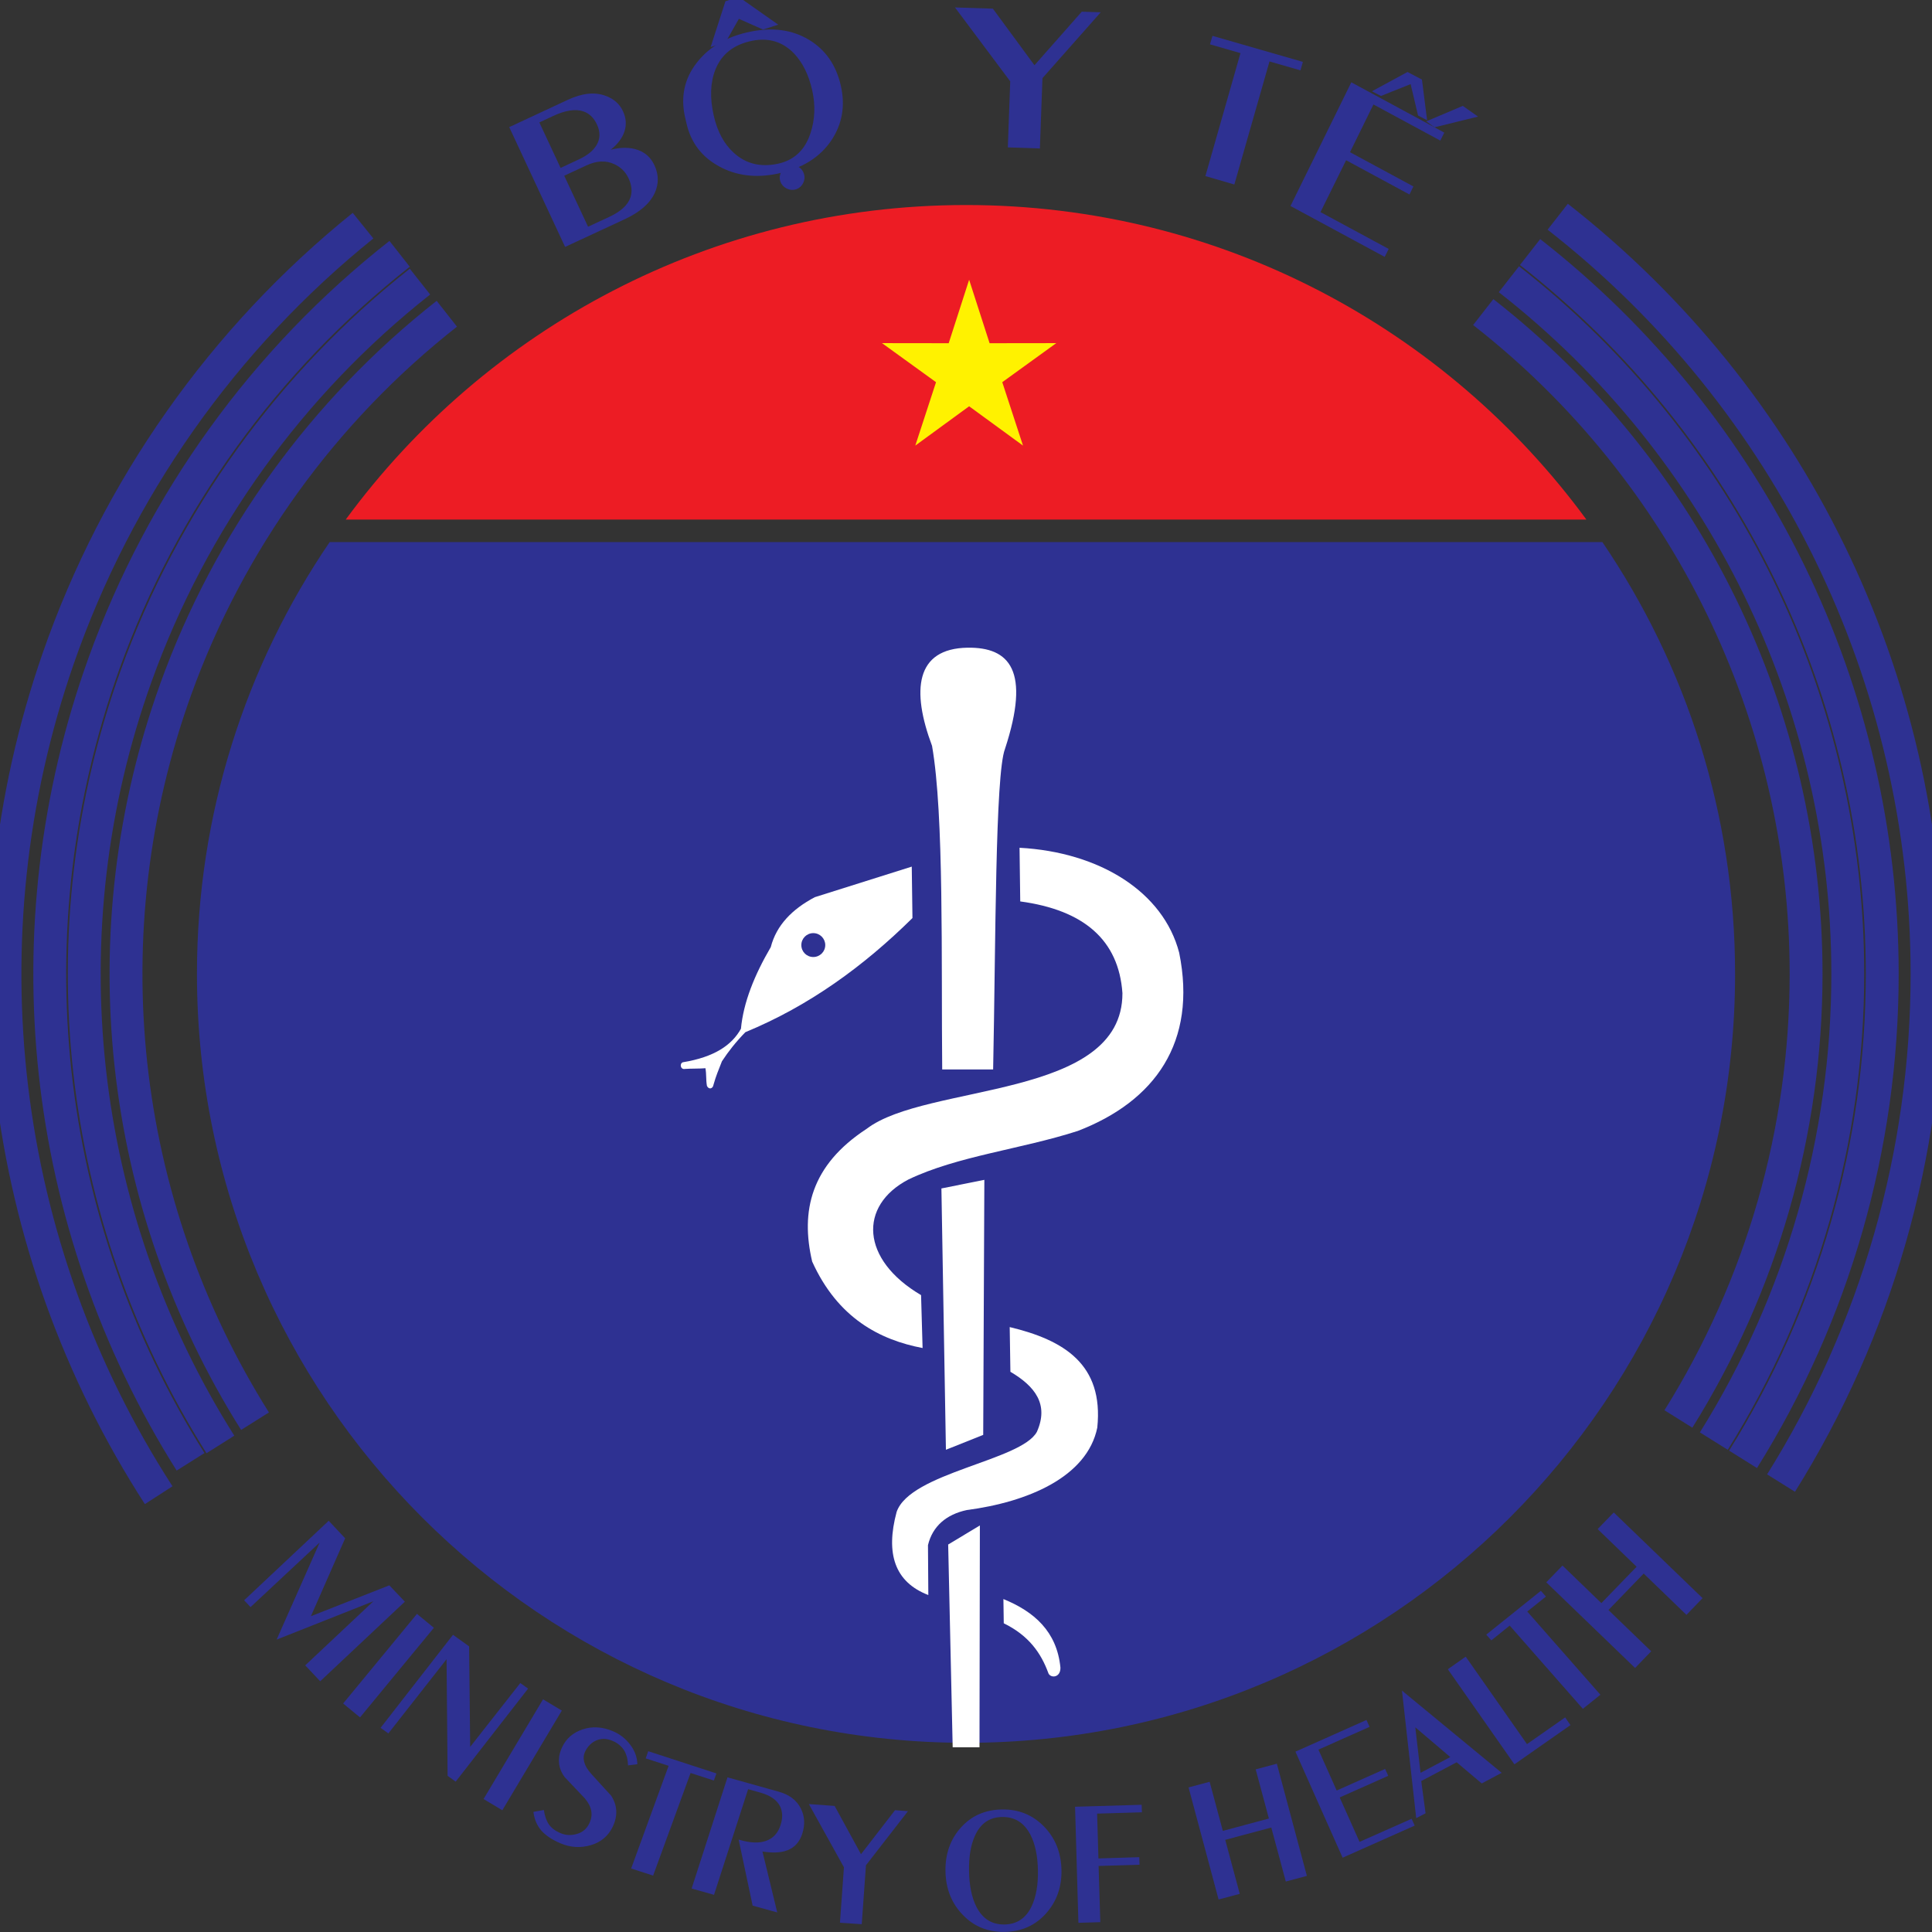 <svg width="66" height="66" viewBox="0 0 66 66" fill="none" xmlns="http://www.w3.org/2000/svg">
<rect x="0" y="0" width="66" height="66" fill="#333333" stroke="none"/>
<g clip-path="url(#clip0_161_2978)">
<path fill-rule="evenodd" clip-rule="evenodd" d="M54.194 17.75C49.415 11.235 41.702 7.004 33.002 7.004C24.302 7.004 16.589 11.235 11.81 17.75H54.194Z" fill="#ED1C24"/>
<path fill-rule="evenodd" clip-rule="evenodd" d="M33.002 59.537C47.509 59.537 59.273 47.778 59.273 33.27C59.273 27.802 57.6 22.722 54.739 18.518H11.262C8.4 22.722 6.728 27.802 6.728 33.27C6.731 47.775 18.491 59.537 33.002 59.537Z" fill="#2E3192"/>
<path fill-rule="evenodd" clip-rule="evenodd" d="M33.107 9.557L33.806 11.725L36.084 11.722L34.239 13.056L34.947 15.222L33.107 13.879L31.268 15.222L31.976 13.056L30.131 11.722L32.409 11.725L33.107 9.557Z" fill="#FFF200"/>
<path fill-rule="evenodd" clip-rule="evenodd" d="M33.052 22.126C31.271 22.156 31.132 23.587 31.84 25.48C32.254 27.836 32.151 32.817 32.187 36.534C32.475 36.534 33.639 36.534 33.927 36.534C34.017 32.182 33.996 26.454 34.332 25.583C35.209 22.912 34.495 22.105 33.052 22.126Z" fill="white"/>
<path fill-rule="evenodd" clip-rule="evenodd" d="M23.325 36.289C24.413 36.111 25.006 35.696 25.312 35.143C25.396 34.248 25.769 33.316 26.331 32.354C26.525 31.604 27.063 31.057 27.835 30.649C28.939 30.301 30.043 29.953 31.147 29.605C31.156 30.192 31.165 30.779 31.171 31.362C29.504 33.008 27.641 34.362 25.463 35.261C25.142 35.59 24.879 35.923 24.662 36.256C24.531 36.6 24.471 36.715 24.374 37.057C24.356 37.19 24.217 37.236 24.15 37.096C24.111 36.867 24.138 36.721 24.099 36.492C23.899 36.51 23.603 36.501 23.403 36.516C23.246 36.549 23.206 36.337 23.325 36.289Z" fill="white"/>
<path fill-rule="evenodd" clip-rule="evenodd" d="M27.783 32.693C28.007 32.693 28.192 32.512 28.192 32.285C28.192 32.061 28.01 31.877 27.783 31.877C27.559 31.877 27.375 32.058 27.375 32.285C27.375 32.512 27.556 32.693 27.783 32.693Z" fill="#2E3192"/>
<path fill-rule="evenodd" clip-rule="evenodd" d="M34.829 28.961C34.838 29.572 34.847 30.183 34.853 30.794C37.019 31.087 38.217 32.106 38.344 33.927C38.353 37.571 31.65 36.994 29.605 38.563C27.696 39.809 27.342 41.376 27.745 43.097C28.622 45.035 30.062 45.773 31.517 46.051C31.498 45.45 31.483 44.845 31.465 44.243C29.402 43.03 29.324 41.188 31.033 40.293C32.715 39.489 34.871 39.262 36.816 38.636C39.46 37.62 40.9 35.599 40.283 32.548C39.741 30.464 37.563 29.109 34.829 28.961Z" fill="white"/>
<path fill-rule="evenodd" clip-rule="evenodd" d="M32.16 40.599L33.627 40.305L33.588 49.018L32.314 49.526L32.16 40.599Z" fill="white"/>
<path fill-rule="evenodd" clip-rule="evenodd" d="M33.474 52.112L32.391 52.763L32.545 59.691H33.461L33.474 52.112Z" fill="white"/>
<path fill-rule="evenodd" clip-rule="evenodd" d="M34.493 45.335C34.502 45.843 34.511 46.354 34.517 46.862C35.358 47.358 35.839 47.975 35.422 48.913C34.889 49.901 31.093 50.304 30.63 51.65C30.246 53.077 30.567 54.048 31.713 54.489C31.71 53.921 31.704 53.352 31.701 52.784C31.858 52.133 32.333 51.734 33.026 51.586C35.098 51.314 37.137 50.464 37.485 48.77C37.709 46.599 36.335 45.776 34.493 45.335Z" fill="white"/>
<path fill-rule="evenodd" clip-rule="evenodd" d="M34.278 54.626C34.281 54.901 34.287 55.179 34.29 55.454C35.15 55.874 35.561 56.476 35.806 57.136C35.86 57.338 36.232 57.335 36.226 56.969C36.105 55.726 35.319 55.052 34.278 54.626Z" fill="white"/>
<path d="M57.337 48.474C60.186 43.913 61.699 38.648 61.699 33.271C61.699 24.44 57.63 16.099 50.67 10.661M58.547 49.23C61.538 44.443 63.123 38.914 63.123 33.271C63.123 24.001 58.852 15.246 51.547 9.539M15.264 10.718C11.038 14.042 7.828 18.485 6.004 23.541C3.01 31.849 4.008 41.074 8.712 48.55M14.347 9.62C9.916 13.117 6.555 17.786 4.649 23.097C1.515 31.822 2.58 41.503 7.529 49.345M60.843 50.664C64.103 45.447 65.831 39.419 65.831 33.271C65.831 23.166 61.175 13.625 53.214 7.404M12.402 7.709C7.614 11.568 4.002 16.697 1.984 22.507C-1.328 32.052 -0.061 42.592 5.421 51.078M59.545 49.853C62.654 44.881 64.3 39.135 64.3 33.271C64.3 23.638 59.862 14.541 52.27 8.61M13.651 8.671C9.041 12.294 5.542 17.142 3.554 22.658C0.287 31.722 1.376 41.784 6.51 49.938" stroke="#2E3192" stroke-width="1.123" stroke-miterlimit="2.613"/>
<path d="M19.275 6.003L20.089 7.745L20.818 7.407C21.208 7.225 21.447 7.004 21.535 6.75C21.604 6.548 21.583 6.327 21.471 6.088C21.368 5.87 21.208 5.71 20.984 5.607C20.7 5.474 20.382 5.489 20.037 5.649L19.275 6.003ZM18.425 4.183L19.151 5.737L19.789 5.438C20.067 5.308 20.261 5.15 20.373 4.966C20.506 4.748 20.515 4.512 20.391 4.249C20.285 4.022 20.131 3.874 19.928 3.805C19.662 3.714 19.32 3.765 18.897 3.962L18.425 4.183ZM19.305 8.435L17.396 4.343L19.402 3.408C19.889 3.182 20.316 3.136 20.684 3.272C20.969 3.375 21.166 3.551 21.28 3.796C21.392 4.034 21.407 4.27 21.329 4.5C21.25 4.73 21.093 4.933 20.863 5.114C21.214 5.026 21.522 5.029 21.783 5.12C22.046 5.211 22.236 5.386 22.357 5.646C22.506 5.967 22.509 6.282 22.366 6.596C22.2 6.95 21.861 7.246 21.35 7.485L19.305 8.435Z" fill="#2E3192"/>
<path d="M35.339 2.229L36.955 0.399L37.602 0.42L35.612 2.67L35.524 5.072L34.429 5.035L34.511 2.779L32.623 0.254L33.918 0.296L35.339 2.229Z" fill="#2E3192"/>
<path d="M42.167 6.303L41.178 6.015L42.376 1.815L41.335 1.515L41.42 1.225L44.508 2.114L44.426 2.404L43.368 2.099L42.167 6.303Z" fill="#2E3192"/>
<path d="M45.11 7.246L47.44 8.504L47.303 8.776L44.085 7.037L46.163 2.812L49.339 4.53L49.203 4.803L46.919 3.569L46.118 5.199L48.283 6.369L48.15 6.644L45.985 5.474L45.11 7.246Z" fill="#2E3192"/>
<path d="M49.971 3.617L50.491 3.983L49.006 4.349L48.722 4.146L49.971 3.617Z" fill="#2E3192"/>
<path d="M46.867 3.118L48.083 2.459L48.576 2.719L48.752 4.107L48.443 3.947L48.189 2.873L47.176 3.278L46.867 3.118Z" fill="#2E3192"/>
<path d="M24.695 1.322L24.495 1.388L24.894 0.154L25.212 0.048L26.274 0.795L26.074 0.859L25.182 0.463L24.695 1.322ZM27.154 6.333C27.084 6.357 27.012 6.351 26.936 6.315C26.864 6.278 26.815 6.224 26.791 6.154C26.767 6.085 26.773 6.012 26.809 5.94C26.846 5.867 26.9 5.819 26.97 5.795C27.045 5.77 27.118 5.773 27.187 5.81C27.257 5.846 27.305 5.9 27.329 5.976C27.354 6.046 27.348 6.118 27.311 6.191C27.275 6.263 27.227 6.309 27.154 6.333Z" fill="#2E3192" stroke="#2E3192" stroke-width="0.281" stroke-miterlimit="2.613"/>
<path d="M23.401 3.998C23.247 3.302 23.38 2.682 23.806 2.138C24.23 1.594 24.844 1.24 25.645 1.08C26.408 0.925 27.07 1.019 27.639 1.361C28.204 1.703 28.57 2.229 28.728 2.946C28.876 3.614 28.773 4.225 28.416 4.772C28.02 5.374 27.394 5.764 26.541 5.937C25.815 6.085 25.164 6.003 24.593 5.698C23.982 5.374 23.601 4.878 23.452 4.216L23.401 3.998ZM25.691 1.394C25.068 1.521 24.65 1.848 24.438 2.38C24.266 2.815 24.245 3.336 24.381 3.941C24.505 4.494 24.735 4.923 25.074 5.226C25.476 5.592 25.972 5.716 26.553 5.598C27.118 5.483 27.5 5.132 27.69 4.542C27.841 4.077 27.86 3.596 27.748 3.094C27.63 2.561 27.421 2.138 27.122 1.823C26.734 1.424 26.256 1.279 25.691 1.394Z" fill="#2E3192"/>
<path d="M8.34 54.668L11.229 51.952L11.791 52.551L10.621 55.212L13.301 54.157L13.83 54.716L10.938 57.435L10.427 56.891L12.756 54.701L9.45 56.011L10.92 52.696L8.558 54.901L8.34 54.668Z" fill="#2E3192"/>
<path d="M12.299 58.669L11.722 58.194L14.244 55.133L14.822 55.608L12.299 58.669Z" fill="#2E3192"/>
<path d="M13.267 59.216L13.001 59.026L15.475 55.847L16.026 56.243L16.062 59.676L17.774 57.495L18.04 57.686L15.566 60.864L15.291 60.665L15.255 56.682L13.267 59.216Z" fill="#2E3192"/>
<path d="M17.16 61.842L16.519 61.457L18.551 58.052L19.193 58.436L17.16 61.842Z" fill="#2E3192"/>
<path d="M18.222 61.896L18.579 61.832C18.609 62.038 18.666 62.201 18.751 62.325C18.836 62.446 18.969 62.549 19.153 62.625C19.332 62.7 19.516 62.706 19.713 62.649C19.907 62.591 20.049 62.47 20.133 62.286C20.27 61.999 20.218 61.717 19.979 61.436C19.746 61.191 19.513 60.946 19.283 60.701C19.06 60.387 19.032 60.048 19.205 59.682C19.344 59.389 19.577 59.186 19.907 59.077C20.236 58.968 20.578 58.989 20.932 59.138C21.171 59.237 21.371 59.392 21.528 59.6C21.685 59.806 21.767 60.03 21.773 60.269L21.455 60.308C21.449 60.117 21.41 59.957 21.337 59.824C21.247 59.664 21.107 59.546 20.917 59.467C20.723 59.386 20.542 59.383 20.372 59.455C20.203 59.528 20.076 59.658 19.988 59.839C19.882 60.066 19.949 60.317 20.188 60.586C20.415 60.837 20.642 61.088 20.875 61.339C21.092 61.672 21.11 62.023 20.935 62.398C20.784 62.718 20.533 62.93 20.185 63.033C19.834 63.136 19.489 63.115 19.15 62.972C18.872 62.855 18.654 62.712 18.5 62.543C18.352 62.377 18.255 62.162 18.222 61.896Z" fill="#2E3192"/>
<path d="M22.312 64.073L21.561 63.831L22.841 60.323L22.058 60.069L22.145 59.824L24.474 60.583L24.387 60.825L23.591 60.568L22.312 64.073Z" fill="#2E3192"/>
<path d="M24.392 64.73L23.627 64.515L24.852 60.717L26.61 61.209C26.966 61.309 27.215 61.5 27.357 61.778C27.49 62.041 27.508 62.331 27.405 62.649C27.314 62.927 27.145 63.112 26.897 63.209C26.679 63.293 26.395 63.305 26.047 63.251L26.552 65.332L25.711 65.099L25.233 62.843L25.285 62.858C25.636 62.958 25.926 62.97 26.156 62.891C26.407 62.806 26.576 62.628 26.664 62.35C26.743 62.108 26.736 61.896 26.652 61.715C26.546 61.494 26.319 61.334 25.971 61.237L25.557 61.122L24.392 64.73Z" fill="#2E3192"/>
<path d="M29.413 63.342L30.575 61.839L31.017 61.872L29.583 63.72L29.438 65.734L28.694 65.683L28.83 63.789L27.632 61.63L28.512 61.693L29.413 63.342Z" fill="#2E3192"/>
<path d="M33.104 63.922C33.113 64.415 33.195 64.817 33.349 65.126C33.558 65.543 33.878 65.749 34.311 65.743C34.743 65.737 35.058 65.525 35.249 65.105C35.397 64.781 35.467 64.376 35.457 63.889C35.448 63.399 35.364 63 35.206 62.688C34.995 62.271 34.671 62.065 34.235 62.071C33.806 62.077 33.497 62.289 33.307 62.709C33.161 63.027 33.095 63.432 33.104 63.922ZM32.299 63.934C32.287 63.339 32.463 62.837 32.823 62.434C33.186 62.029 33.655 61.823 34.229 61.814C34.798 61.805 35.276 61.999 35.663 62.395C36.05 62.791 36.247 63.284 36.262 63.877C36.274 64.464 36.096 64.963 35.73 65.371C35.364 65.779 34.892 65.988 34.317 65.997C33.748 66.006 33.27 65.812 32.889 65.413C32.508 65.02 32.312 64.527 32.299 63.934Z" fill="#2E3192"/>
<path d="M37.588 65.664L36.84 65.686L36.726 61.721L39 61.654L39.009 61.911L37.479 61.956L37.524 63.487L38.919 63.444L38.928 63.702L37.53 63.744L37.588 65.664Z" fill="#2E3192"/>
<path d="M42.352 64.697L41.629 64.89L40.603 61.061L41.323 60.868L41.774 62.546L43.347 62.123L42.896 60.444L43.619 60.251L44.645 64.083L43.925 64.276L43.429 62.431L41.856 62.852L42.352 64.697Z" fill="#2E3192"/>
<path d="M46.444 62.921L48.223 62.132L48.328 62.365L45.866 63.462L44.254 59.839L46.68 58.757L46.786 58.992L45.04 59.77L45.663 61.167L47.318 60.429L47.424 60.665L45.766 61.403L46.444 62.921Z" fill="#2E3192"/>
<path d="M49.544 60.024L48.349 59.008L48.528 60.562L49.544 60.024ZM51.299 60.562L50.618 60.925L49.762 60.202L48.552 60.843L48.7 61.944L48.38 62.111L47.893 57.753L51.299 60.562Z" fill="#2E3192"/>
<path d="M53.649 58.932L51.735 60.272L49.46 57.024L50.071 56.594L52.164 59.582L53.468 58.669L53.649 58.932Z" fill="#2E3192"/>
<path d="M54.672 57.895L54.073 58.376L51.574 55.533L50.945 56.038L50.773 55.841L52.639 54.344L52.811 54.541L52.173 55.052L54.672 57.895Z" fill="#2E3192"/>
<path d="M56.408 56.41L55.857 56.981L52.823 54.054L53.377 53.482L54.705 54.765L55.909 53.522L54.578 52.236L55.128 51.668L58.162 54.595L57.612 55.167L56.151 53.755L54.947 55.001L56.408 56.41Z" fill="#2E3192"/>
</g>
<defs>
<clipPath id="clip0_161_2978">
<rect width="66" height="66" fill="white"/>
</clipPath>
</defs>
</svg>
